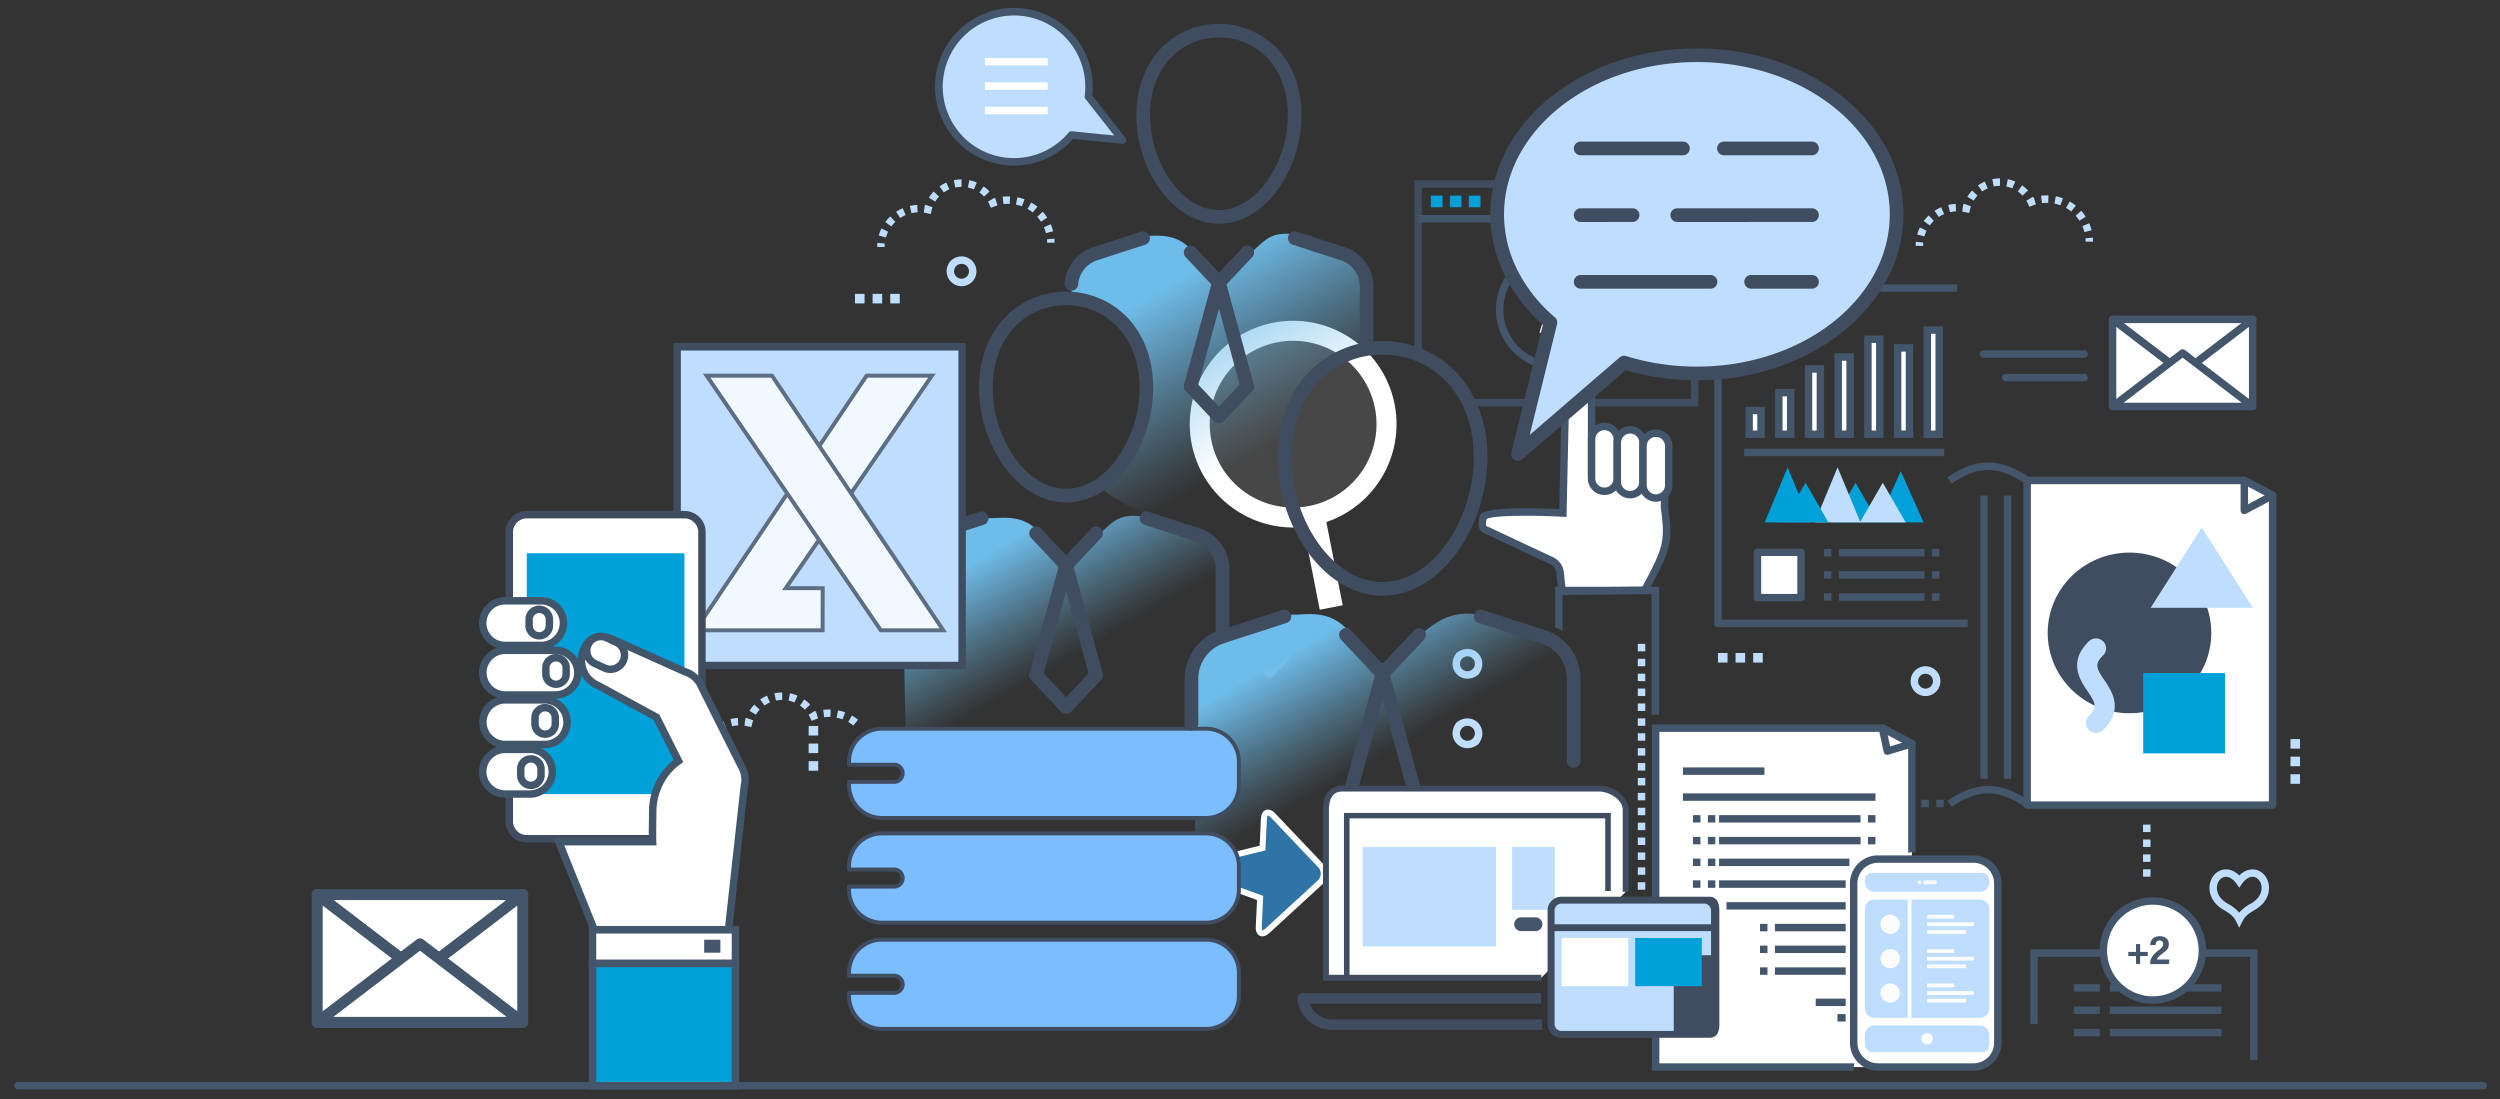 <svg xmlns="http://www.w3.org/2000/svg" xmlns:xlink="http://www.w3.org/1999/xlink" width="1258.64" height="553.283" viewBox="0 0 1258.64 553.283"><rect x="0" y="0" width="1258.64" height="553.283" fill="#333333" stroke="none"/><defs><style>.a{fill:#43566b;}.b,.n{fill:#bfdeff;}.c,.m{fill:#404d61;}.d{fill:#00a0d8;}.e,.f,.p,.q,.v{fill:#fff;}.f{opacity:0.1;}.g{fill:#2f74a6;stroke:#fff;}.g,.q{stroke-miterlimit:10;stroke-width:3px;}.h{fill:#fcfcfc;}.i{fill:url(#a);}.j{fill:url(#b);}.k{fill:url(#c);}.l{fill:#7bbdff;stroke-linejoin:round;}.l,.p,.q{stroke:#404d61;}.l,.p{stroke-width:2px;}.m,.n,.q,.v{fill-rule:evenodd;}.o{opacity:0.78;}.r{fill:#44566b;}.s{fill:#3f65ae;opacity:0.22;}.t{fill:#f3b390;}.u{fill:#42566b;}</style><linearGradient id="a" x1="640.466" y1="223.7" x2="583.806" y2="126.778" gradientUnits="userSpaceOnUse"><stop offset="0" stop-color="#6ebce9" stop-opacity="0"/><stop offset="0.134" stop-color="#6ebce9" stop-opacity="0.133"/><stop offset="0.427" stop-color="#6ebce9" stop-opacity="0.472"/><stop offset="0.848" stop-color="#6ebce9"/></linearGradient><linearGradient id="b" x1="540.388" y1="330.271" x2="501.125" y2="263.108" xlink:href="#a"/><linearGradient id="c" x1="692.486" y1="381.885" x2="652.489" y2="313.466" xlink:href="#a"/></defs><title>DataHub-page1</title><path class="a" d="M1249.95,548.457H9.194a1.993,1.993,0,0,1-2.093-1.875h0a1.993,1.993,0,0,1,2.093-1.875H1249.95a1.993,1.993,0,0,1,2.093,1.875h0A1.993,1.993,0,0,1,1249.95,548.457Z"/><path class="b" d="M968.182,123.798h-3.75c0-.692.035-1.376.099-2.051l3.732.355Q968.183,122.939,968.182,123.798Z"/><path class="b" d="M968.838,119.056l-3.607-1.02a20.869,20.869,0,0,1,1.351-3.525l3.365,1.653A17.171,17.171,0,0,0,968.838,119.056Zm2.719-5.547L968.532,111.29a21.314,21.314,0,0,1,2.492-2.827l2.582,2.717A17.577,17.577,0,0,0,971.557,113.509Zm4.48-4.258-2.065-3.131a21.272,21.272,0,0,1,3.318-1.786l1.476,3.447A17.345,17.345,0,0,0,976.037,109.251Zm5.676-2.428-.835-3.656a21.203,21.203,0,0,1,3.733-.507l.172,3.746A17.315,17.315,0,0,0,981.713,106.823Z"/><path class="b" d="M991.381,107.27l-1.818-.427a16.898,16.898,0,0,0-1.663-.305l.494-3.717q.137.018.275.038c.031-.091.064-.183.097-.275l3.526,1.272a15.042,15.042,0,0,0-.478,1.596Z"/><path class="b" d="M993.668,100.998l-3.197-1.961a19.327,19.327,0,0,1,2.389-3.127l2.732,2.567A15.734,15.734,0,0,0,993.668,100.998Zm24.595-2.526a15.372,15.372,0,0,0-2.386-2.08l2.16-3.065a19.034,19.034,0,0,1,2.968,2.589Zm-20.274-2.074-2.16-3.065a19.215,19.215,0,0,1,3.433-1.927l1.49,3.44A15.478,15.478,0,0,0,997.989,96.398Zm15.129-1.553a15.671,15.671,0,0,0-3.029-.951l.754-3.673a19.429,19.429,0,0,1,3.753,1.178Zm-9.343-.954-.758-3.673a19.274,19.274,0,0,1,3.876-.394h.015l.022,3.75h-.013A15.509,15.509,0,0,0,1003.775,93.891Z"/><path class="b" d="M1021.716,104.111l-.74-1.603a15.589,15.589,0,0,0-.782-1.472l3.208-1.941c.064.106.128.213.19.321.108-.034.216-.066.326-.098l1.055,3.598q-.818.24-1.613.551Z"/><path class="b" d="M1049.411,116.847a19.591,19.591,0,0,0-1.018-2.967l3.439-1.498a23.463,23.463,0,0,1,1.212,3.533Zm-2.497-5.731a19.633,19.633,0,0,0-1.903-2.493l2.79-2.505a23.16,23.16,0,0,1,2.265,2.971Zm-4.18-4.654a19.737,19.737,0,0,0-2.589-1.771l1.864-3.253a23.402,23.402,0,0,1,3.083,2.11Zm-5.421-3.104a19.605,19.605,0,0,0-3.018-.858l.732-3.679a23.323,23.323,0,0,1,3.596,1.024Zm-9.267-1.082-.465-3.72a23.453,23.453,0,0,1,3.733-.166l-.136,3.748A19.933,19.933,0,0,0,1028.046,102.275Z"/><path class="b" d="M1053.764,121.666h-3.75c0-.578-.026-1.148-.073-1.714l3.735-.32Q1053.764,120.637,1053.764,121.666Z"/><path class="b" d="M445.365,124.305h-3.75c0-.692.033-1.378.098-2.053l3.733.361Q445.365,123.448,445.365,124.305Z"/><path class="b" d="M446.02,119.566l-3.607-1.024a21.161,21.161,0,0,1,1.349-3.521l3.367,1.65A17.358,17.358,0,0,0,446.02,119.566Zm2.717-5.548-3.021-2.221a21.297,21.297,0,0,1,2.491-2.826l2.583,2.717A17.67,17.67,0,0,0,448.737,114.018Zm4.481-4.26-2.063-3.131a21.356,21.356,0,0,1,3.316-1.786l1.48,3.446A17.585,17.585,0,0,0,453.219,109.758Zm5.676-2.428-.835-3.656a21.21,21.21,0,0,1,3.736-.507l.17,3.746A17.352,17.352,0,0,0,458.894,107.33Z"/><path class="b" d="M468.56,107.774l-1.814-.424q-.823-.192-1.664-.304l.493-3.717c.092.012.184.025.276.038q.047-.137.096-.275l3.528,1.271a15.199,15.199,0,0,0-.479,1.6Z"/><path class="b" d="M470.849,101.507l-3.195-1.963a19.433,19.433,0,0,1,2.389-3.126l2.734,2.567A15.685,15.685,0,0,0,470.849,101.507Zm24.598-2.525A15.461,15.461,0,0,0,493.06,96.9l2.159-3.065a19.099,19.099,0,0,1,2.97,2.588Zm-20.274-2.076-2.16-3.065a19.291,19.291,0,0,1,3.432-1.927l1.492,3.44A15.496,15.496,0,0,0,475.173,96.906Zm15.123-1.554a15.534,15.534,0,0,0-3.024-.95l.753-3.673A19.27,19.27,0,0,1,491.78,91.908Zm-9.34-.953L480.2,90.726a19.285,19.285,0,0,1,3.875-.394h.015l.023,3.75A15.53,15.53,0,0,0,480.956,94.399Z"/><path class="b" d="M498.898,104.619l-.741-1.603a15.439,15.439,0,0,0-.783-1.477l3.213-1.933c.063.105.125.211.188.319.107-.034.216-.066.324-.098l1.056,3.598q-.82.24-1.614.551Z"/><path class="b" d="M526.594,117.355a19.59,19.59,0,0,0-1.018-2.967l3.438-1.498a23.463,23.463,0,0,1,1.212,3.533Zm-2.497-5.731a19.707,19.707,0,0,0-1.902-2.493l2.79-2.505a23.178,23.178,0,0,1,2.265,2.971ZM519.918,106.97a19.598,19.598,0,0,0-2.589-1.77l1.862-3.255a23.332,23.332,0,0,1,3.085,2.111Zm-5.427-3.104a19.34,19.34,0,0,0-3.013-.858l.731-3.679a23.132,23.132,0,0,1,3.599,1.026Zm-9.262-1.082-.465-3.721a23.684,23.684,0,0,1,3.733-.167l-.134,3.748A19.951,19.951,0,0,0,505.229,102.783Z"/><path class="b" d="M530.946,122.174h-3.75c0-.578-.026-1.149-.073-1.713l3.735-.322Q530.946,121.144,530.946,122.174Z"/><polygon class="c" points="855.038 204.57 742.543 204.57 742.543 200.82 851.288 200.82 851.288 94.483 715.831 94.483 715.831 176.07 712.081 176.07 712.081 90.733 855.038 90.733 855.038 204.57"/><rect class="a" x="713.956" y="108.27" width="139.207" height="3.75"/><rect class="d" x="720.374" y="98.472" width="5.864" height="5.864"/><rect class="d" x="729.935" y="98.472" width="5.864" height="5.864"/><rect class="d" x="739.496" y="98.472" width="5.864" height="5.864"/><path class="a" d="M783.558,186.268a30.43,30.43,0,1,1,30.431-30.431A30.464,30.464,0,0,1,783.558,186.268Zm0-57.111a26.68,26.68,0,1,0,26.681,26.68A26.71,26.71,0,0,0,783.558,129.157Z"/><path class="e" d="M783.148,142.393a.432.432,0,0,1,.822,0l2.714,8.352a1.119,1.119,0,0,0,1.065.773H796.53a.432.432,0,0,1,.254.782l-7.105,5.162a1.119,1.119,0,0,0-.407,1.252l2.714,8.352a.432.432,0,0,1-.665.483l-7.105-5.162a1.119,1.119,0,0,0-1.316,0l-7.105,5.162a.432.432,0,0,1-.665-.483l2.714-8.352a1.12,1.12,0,0,0-.407-1.252L770.333,152.3a.432.432,0,0,1,.254-.782h8.782a1.119,1.119,0,0,0,1.065-.773Z"/><polygon class="e" points="1020.578 241.9 1020.578 405.333 1144.164 405.333 1144.164 249.409 1129.91 241.9 1020.578 241.9"/><path class="a" d="M1144.164,407.208H1020.577a1.874,1.874,0,0,1-1.875-1.875V241.901a1.874,1.874,0,0,1,1.875-1.875H1129.91a1.885,1.885,0,0,1,.873.216l14.254,7.509a1.873,1.873,0,0,1,1.002,1.659V405.334A1.874,1.874,0,0,1,1144.164,407.208Zm-121.712-3.75h119.837V250.541l-12.842-6.765H1022.452Z"/><polygon class="e" points="1129.91 241.9 1144.164 249.409 1129.91 256.981 1129.91 241.9"/><path class="a" d="M1129.91,258.856a1.872,1.872,0,0,1-1.875-1.875v-15.08a1.874,1.874,0,0,1,2.748-1.659l14.254,7.509a1.874,1.874,0,0,1,.006,3.314l-14.254,7.571A1.868,1.868,0,0,1,1129.91,258.856Zm1.875-13.848v8.854l8.369-4.446Z"/><rect class="a" x="1008.828" y="249.472" width="3.75" height="142.624"/><rect class="a" x="997.002" y="249.472" width="3.75" height="142.624"/><path class="a" d="M1019.521,243.45c-13.379-9.116-23.744-9.118-36.969-.005l-2.127-3.087c14.554-10.028,26.494-10.034,41.21-.005Z"/><path class="a" d="M1019.521,406.284c-13.379-9.113-23.744-9.118-36.969-.005l-2.127-3.087c14.556-10.03,26.496-10.032,41.21-.005Z"/><polygon class="e" points="1066.815 310.514 1040.725 326.059 1040.725 346.266 1070.84 327.545 1066.815 310.514"/><polygon class="e" points="1034.688 329.556 1034.688 350.541 1041.829 355.205 1051.739 352.727 1051.739 319.497 1034.688 329.556"/><polygon class="e" points="1093.787 310.514 1119.878 326.059 1119.878 346.266 1089.763 327.545 1093.787 310.514"/><polygon class="e" points="1125.914 329.556 1125.914 350.541 1118.774 355.205 1108.864 352.727 1108.864 319.497 1125.914 329.556"/><path class="e" d="M1097.594,338.349c-2.032-26.569-5.612-43.334-14.892-64.643a2.265,2.265,0,0,0-4.415,0c-9.28,21.308-12.86,38.074-14.892,64.643"/><polygon class="a" points="1136.54 533.62 1132.79 533.62 1132.79 481.747 1025.92 481.747 1025.92 515.496 1022.17 515.496 1022.17 477.997 1136.54 477.997 1136.54 533.62"/><rect class="a" x="1044.045" y="495.496" width="13.124" height="3.75"/><rect class="a" x="1062.168" y="495.496" width="56.247" height="3.75"/><rect class="a" x="1044.045" y="506.745" width="13.124" height="3.75"/><rect class="a" x="1062.168" y="506.745" width="56.247" height="3.75"/><rect class="a" x="1044.045" y="517.995" width="13.124" height="3.75"/><rect class="a" x="1062.168" y="517.995" width="56.247" height="3.75"/><path class="e" d="M1108.797,478.549a24.927,24.927,0,1,1-24.923-24.925A24.925,24.925,0,0,1,1108.797,478.549Z"/><path class="a" d="M1083.874,505.347a26.799,26.799,0,1,1,26.798-26.798A26.832,26.832,0,0,1,1083.874,505.347Zm0-49.848a23.049,23.049,0,1,0,23.048,23.05A23.079,23.079,0,0,0,1083.874,455.498Z"/><path class="a" d="M1077.464,475.317v3.929h3.83v2.086h-3.83v3.97h-2.087v-3.97h-3.867v-2.086h3.867v-3.929Z"/><path class="a" d="M1082.51,485.404v-.143c0-2.673,1.113-4.435,4.416-6.967,1.6-1.256,2.106-1.743,2.106-2.937a1.661,1.661,0,0,0-1.783-1.884c-1.377,0-1.904.932-2.025,2.329h-2.695c.121-2.309,1.399-4.437,4.783-4.457,3.076-.02,4.596,1.743,4.596,4.012,0,1.964-.831,3.017-3.219,4.718-1.681,1.216-2.512,2.168-2.776,2.999h6.339l-.344,2.329Z"/><polygon class="e" points="833.537 366.59 833.537 537.207 962.555 537.207 962.555 374.429 947.675 366.59 833.537 366.59"/><path class="a" d="M933.6,535.332H835.413V368.465h111.799l13.469,7.095v53.782a10.236,10.236,0,0,1,2.301-.258,10.632,10.632,0,0,1,1.448.107V373.297l-16.292-8.582H831.663V539.082h101.72A10.825,10.825,0,0,1,933.6,535.332Z"/><polygon class="e" points="947.675 366.59 962.555 374.429 950.187 378.156 947.675 366.59"/><path class="a" d="M950.186,380.031a1.877,1.877,0,0,1-1.833-1.478l-2.51-11.566a1.875,1.875,0,0,1,2.706-2.056l14.88,7.838a1.874,1.874,0,0,1-.333,3.453l-12.37,3.728A1.81,1.81,0,0,1,950.186,380.031Zm.176-9.908,1.227,5.652,6.044-1.822Z"/><rect class="a" x="847.278" y="386.357" width="41.041" height="3.75"/><rect class="a" x="914.125" y="502.761" width="15.091" height="3.75"/><rect class="a" x="925.074" y="510.55" width="4.142" height="3.75"/><rect class="a" x="847.278" y="399.42" width="96.937" height="3.75"/><path class="a" d="M944.215,414.118h-3.75v-3.75h3.75Zm-7.5,0H865.469v-3.75h71.247Zm-73.122,0h-3.75v-3.75h3.75Zm-7.5,0h-3.75v-3.75h3.75Z"/><path class="a" d="M944.215,425.07h-3.75v-3.75h3.75Zm-7.5,0H865.469v-3.75h71.247Zm-73.122,0h-3.75v-3.75h3.75Zm-7.5,0h-3.75v-3.75h3.75Z"/><path class="a" d="M944.215,436.019h-3.75v-3.75h3.75Zm-13.124,0h-65.622v-3.75h65.622Zm-67.497,0h-3.75v-3.75h3.75Zm-7.5,0h-3.75v-3.75h3.75Z"/><path class="a" d="M944.215,446.97h-11.25v-3.75h11.25Zm-14.999,0H865.469v-3.75h63.747Zm-65.622,0h-3.75v-3.75h3.75Zm-7.5,0h-3.75v-3.75h3.75Z"/><path class="a" d="M944.215,457.919h-11.25v-3.75h11.25Zm-14.999,0H869.218v-3.75h59.997Zm-65.622,0h-3.75v-3.75h3.75Zm-7.5,0h-3.75v-3.75h3.75Z"/><path class="a" d="M944.215,468.87h-11.25v-3.75h11.25Zm-14.999,0H893.592v-3.75h35.623Zm-39.373,0h-3.75v-3.75h3.75Z"/><path class="a" d="M944.215,479.819h-11.25v-3.75h11.25Zm-14.999,0H893.592v-3.75h35.623Zm-39.373,0h-3.75v-3.75h3.75Z"/><path class="a" d="M944.215,490.77h-11.25v-3.75h11.25Zm-14.999,0H893.592v-3.75h35.623Zm-39.373,0h-3.75v-3.75h3.75Z"/><path class="e" d="M944.548,432.515H992.661A12.229,12.229,0,0,1,1004.89,444.744v80.234a12.229,12.229,0,0,1-12.229,12.229H944.548a12.229,12.229,0,0,1-12.229-12.229V444.744A12.229,12.229,0,0,1,944.548,432.515Z"/><path class="a" d="M993.589,539.082H945.476a14.121,14.121,0,0,1-14.104-14.104v-80.235a14.119,14.119,0,0,1,14.104-14.102h48.112a14.12,14.12,0,0,1,14.104,14.102v80.235A14.121,14.121,0,0,1,993.589,539.082ZM945.476,434.391a10.365,10.365,0,0,0-10.354,10.352v80.235a10.366,10.366,0,0,0,10.354,10.354h48.112a10.366,10.366,0,0,0,10.354-10.354v-80.235a10.365,10.365,0,0,0-10.354-10.352Z"/><path class="e" d="M801.287,243.788l36.972-.197-.292,11.674c2.354,17.49,1.726,20.374-9.932,41.897l-41.548.531-1.029-9.191a7.428,7.428,0,0,0-4.259-6.228l-32.431-15.199a3.03,3.03,0,0,1-2.531-2.988,12.168,12.168,0,0,1,.446-3.269c-.446-4.695,40.166-2.513,40.166-2.513s1.49-68.811,1.49-66.935a6.475,6.475,0,0,1,6.475-6.475h0a6.475,6.475,0,0,1,6.474,6.475v47.805"/><path class="a" d="M784.812,299.59l-1.219-10.878a5.596,5.596,0,0,0-3.189-4.74L748.177,268.87a4.887,4.887,0,0,1-3.816-4.783,14.117,14.117,0,0,1,.447-3.526,2.813,2.813,0,0,1,.804-1.754c3.585-3.731,27.397-3.064,39.404-2.474l1.199-54.58c.128-5.676.196-8.736.416-10.384h-.167a8.349,8.349,0,1,1,16.698,0v47.805h-3.75V191.369a4.599,4.599,0,1,0-9.199,0h-1.256l1.25.076c-.053,1.131-.994,44.255-1.485,66.9l-.042,1.935-1.933-.103c-16.331-.881-35.243-.69-38.251,1.102l-.009.038a10.301,10.301,0,0,0-.377,2.768,1.151,1.151,0,0,0,.965,1.139l.487.152,32.432,15.199a9.308,9.308,0,0,1,5.334,7.8l.831,7.419,38.751-.494c10.88-20.135,11.462-22.982,9.199-39.787l-.02-.147.249-9.891-35.041.187-.018-3.75,38.904-.207-.337,13.457c2.402,17.89,1.615,21.149-10.164,42.892l-.524.967Z"/><path class="e" d="M814.236,221.186v19.681a6.475,6.475,0,0,1-6.475,6.475h0a6.475,6.475,0,0,1-6.475-6.475V221.186a6.474,6.474,0,0,1,6.475-6.475h0A6.474,6.474,0,0,1,814.236,221.186Z"/><path class="a" d="M807.762,249.216a8.359,8.359,0,0,1-8.349-8.349V221.186a8.349,8.349,0,0,1,16.698,0v19.681A8.359,8.359,0,0,1,807.762,249.216Zm0-32.63a4.605,4.605,0,0,0-4.599,4.599v19.681a4.599,4.599,0,0,0,9.199,0V221.186A4.605,4.605,0,0,0,807.762,216.586Z"/><path class="e" d="M827.186,222.879V242.56a6.474,6.474,0,0,1-6.475,6.474h0a6.474,6.474,0,0,1-6.474-6.474v-19.681a6.475,6.475,0,0,1,6.474-6.475h0A6.475,6.475,0,0,1,827.186,222.879Z"/><path class="a" d="M820.711,250.91a8.36,8.36,0,0,1-8.349-8.35v-19.68a8.349,8.349,0,1,1,16.698,0v19.68A8.36,8.36,0,0,1,820.711,250.91Zm0-32.631a4.605,4.605,0,0,0-4.599,4.6v19.68a4.599,4.599,0,1,0,9.199,0v-19.68A4.605,4.605,0,0,0,820.711,218.279Z"/><path class="e" d="M840.135,224.572v19.681a6.474,6.474,0,0,1-6.475,6.474h0a6.475,6.475,0,0,1-6.474-6.474V224.572a6.475,6.475,0,0,1,6.474-6.474h0A6.475,6.475,0,0,1,840.135,224.572Z"/><path class="a" d="M833.659,252.602a8.359,8.359,0,0,1-8.349-8.349V224.572a8.35,8.35,0,0,1,16.7,0v19.681A8.36,8.36,0,0,1,833.659,252.602Zm0-32.63a4.605,4.605,0,0,0-4.6,4.6v19.681a4.6,4.6,0,0,0,9.201,0V224.572A4.605,4.605,0,0,0,833.659,219.972Z"/><polygon class="a" points="786.664 317.626 782.914 315.751 782.914 295.415 835.285 295.415 835.285 359.812 831.535 359.812 831.535 299.165 786.664 299.165 786.664 317.626"/><path class="b" d="M547.947,48.642a37.895,37.895,0,1,0-8.51,19.305L565.166,70.54Z"/><path class="a" d="M564.979,72.406,540.221,69.91a39.22,39.22,0,0,1-12.636,9.562,39.696,39.696,0,1,1,22.317-31.375L566.64,69.381a1.876,1.876,0,0,1-1.661,3.025ZM478.128,59.133A35.839,35.839,0,0,0,538,66.743a1.868,1.868,0,0,1,1.625-.661l21.342,2.149-14.494-18.431a1.876,1.876,0,0,1-.385-1.407,35.883,35.883,0,1,0-67.96,10.74Z"/><rect class="e" x="495.882" y="29.163" width="31.581" height="3.75"/><rect class="e" x="495.882" y="41.467" width="31.581" height="3.75"/><rect class="e" x="495.882" y="53.77" width="31.581" height="3.75"/><path class="f" d="M626.615,249.494a43.51,43.51,0,1,0-11.588-60.438A43.531,43.531,0,0,0,626.615,249.494Z"/><path class="e" d="M599.976,223.566a52.044,52.044,0,1,1,67.778,39.262l8.228,41.89-11.551,2.254-8.168-41.649A52.108,52.108,0,0,1,599.976,223.566ZM627.373,248.21a41.973,41.973,0,1,0-17.523-26.574A41.873,41.873,0,0,0,627.373,248.21Z"/><path class="a" d="M990.656,315.735H864.91a1.874,1.874,0,0,1-1.875-1.875V145.049a1.874,1.874,0,0,1,1.875-1.875H985.339v3.75H866.785v165.061H990.656Z"/><rect class="e" x="880.608" y="206.663" width="5.98" height="11.961"/><path class="a" d="M888.464,220.499h-9.732V204.788h9.732Zm-5.982-3.75h2.232v-8.211H882.482Z"/><rect class="e" x="895.559" y="197.692" width="5.98" height="20.931"/><path class="a" d="M903.414,220.499h-9.73V195.817h9.73Zm-5.98-3.75h2.23V199.567h-2.23Z"/><rect class="e" x="910.51" y="185.732" width="5.98" height="32.892"/><path class="a" d="M918.365,220.499h-9.73V183.857h9.73Zm-5.98-3.75h2.23V187.606h-2.23Z"/><rect class="e" x="925.46" y="179.751" width="5.98" height="38.872"/><path class="a" d="M933.315,220.499h-9.73V177.877h9.73Zm-5.98-3.75h2.23V181.627h-2.23Z"/><rect class="e" x="940.411" y="170.781" width="5.98" height="47.843"/><path class="a" d="M948.267,220.499h-9.73V168.906h9.73Zm-5.98-3.75h2.23V172.656h-2.23Z"/><rect class="e" x="955.362" y="175.166" width="5.98" height="43.458"/><path class="a" d="M963.217,220.499h-9.73V173.291h9.73Zm-5.98-3.75h2.23V177.041h-2.23Z"/><rect class="e" x="970.313" y="166.195" width="5.98" height="52.429"/><path class="a" d="M978.168,220.499h-9.73V164.32h9.73Zm-5.98-3.75h2.23V168.07h-2.23Z"/><rect class="a" x="878.099" y="225.901" width="100.703" height="3.75"/><polygon class="d" points="922.666 262.988 934.18 243.047 945.693 262.988 922.666 262.988"/><polygon class="b" points="913.629 262.988 925.142 235.301 936.655 262.988 913.629 262.988"/><polygon class="d" points="897.491 262.988 909.004 243.047 920.517 262.988 897.491 262.988"/><polygon class="d" points="888.453 262.988 899.966 235.301 911.48 262.988 888.453 262.988"/><polygon class="d" points="945.421 262.988 956.935 237.237 968.448 262.988 945.421 262.988"/><polygon class="b" points="936.384 262.988 947.897 243.047 959.41 262.988 936.384 262.988"/><path class="a" d="M976.405,280.156h-3.75v-3.75h3.75Zm-7.5,0h-43.123v-3.75h43.123Zm-46.873,0h-3.75v-3.75h3.75Z"/><path class="a" d="M976.405,291.292h-3.75v-3.75h3.75Zm-7.5,0h-43.123v-3.75h43.123Zm-46.873,0h-3.75v-3.75h3.75Z"/><path class="a" d="M976.405,302.428h-3.75v-3.75h3.75Zm-7.5,0h-43.123v-3.75h43.123Zm-46.873,0h-3.75v-3.75h3.75Z"/><rect class="e" x="884.801" y="278.047" width="21.948" height="22.836"/><path class="a" d="M906.75,302.757H884.802a1.874,1.874,0,0,1-1.875-1.875v-22.834a1.874,1.874,0,0,1,1.875-1.875H906.75a1.874,1.874,0,0,1,1.875,1.875v22.834A1.874,1.874,0,0,1,906.75,302.757Zm-20.073-3.75h18.198V279.923H886.677Z"/><path class="a" d="M1049.21,180.123H998.587a1.875,1.875,0,1,1,0-3.75H1049.21a1.875,1.875,0,1,1,0,3.75Z"/><path class="a" d="M1049.21,191.998h-39.373a1.875,1.875,0,0,1,0-3.75H1049.21a1.875,1.875,0,1,1,0,3.75Z"/><polygon class="e" points="1098.851 187.727 1063.585 160.793 1134.117 160.793 1098.851 187.727"/><path class="a" d="M1098.851,189.601a1.878,1.878,0,0,1-1.139-.385l-35.266-26.933a1.875,1.875,0,0,1,1.139-3.365h70.532a1.875,1.875,0,0,1,1.139,3.365L1099.99,189.217A1.878,1.878,0,0,1,1098.851,189.601Zm-29.722-26.933,29.722,22.699,29.722-22.699Z"/><polygon class="e" points="1098.851 187.727 1134.117 160.792 1134.117 182.715 1134.117 204.637 1098.851 204.637 1063.585 204.637 1063.585 182.715 1063.585 160.792 1098.851 187.727"/><path class="a" d="M1134.118,206.511h-70.532a1.874,1.874,0,0,1-1.875-1.875V160.793a1.875,1.875,0,0,1,3.014-1.49l34.127,26.065,34.128-26.065a1.875,1.875,0,0,1,3.014,1.49v43.843A1.874,1.874,0,0,1,1134.118,206.511Zm-68.658-3.75h66.783V164.584l-32.252,24.633a1.879,1.879,0,0,1-2.278,0l-32.252-24.633Z"/><polygon class="e" points="1098.851 177.702 1063.585 204.637 1134.117 204.637 1098.851 177.702"/><path class="a" d="M1134.118,206.511h-70.532a1.875,1.875,0,0,1-1.139-3.365l35.266-26.933a1.879,1.879,0,0,1,2.278,0l35.266,26.933a1.875,1.875,0,0,1-1.139,3.365Zm-64.988-3.75h59.444l-29.722-22.699Z"/><rect class="b" x="1153.148" y="389.81" width="4.811" height="4.811"/><rect class="b" x="1153.148" y="380.95" width="4.811" height="4.81"/><rect class="b" x="1153.148" y="372.089" width="4.811" height="4.81"/><rect class="b" x="333.811" y="444.484" width="4.811" height="4.811"/><rect class="b" x="333.811" y="435.623" width="4.811" height="4.81"/><rect class="b" x="333.811" y="426.762" width="4.811" height="4.81"/><rect class="b" x="430.459" y="147.947" width="4.811" height="4.811"/><rect class="b" x="439.32" y="147.947" width="4.81" height="4.811"/><rect class="b" x="448.181" y="147.947" width="4.81" height="4.811"/><rect class="b" x="864.925" y="328.752" width="4.811" height="4.811"/><rect class="b" x="873.786" y="328.752" width="4.81" height="4.811"/><rect class="b" x="882.647" y="328.752" width="4.81" height="4.811"/><rect class="b" x="871.063" y="119.823" width="4.811" height="4.811"/><rect class="b" x="879.925" y="119.823" width="4.81" height="4.811"/><rect class="b" x="888.786" y="119.823" width="4.81" height="4.811"/><path class="b" d="M1082.682,441.371h-3.75v-3.722h3.75Zm0-7.472h-3.75v-3.75h3.75Zm0-7.5h-3.75v-3.75h3.75Zm0-7.5h-3.75v-3.75h3.75Z"/><path class="b" d="M639.423,341.839l-10.151-10.151,10.151-10.151,10.151,10.151Zm-4.848-10.151,4.848,4.848,4.848-4.848-4.848-4.848Z"/><path class="b" d="M969.407,350.437a7.5,7.5,0,1,1,7.5-7.5A7.507,7.507,0,0,1,969.407,350.437Zm0-11.25a3.75,3.75,0,1,0,3.75,3.75A3.755,3.755,0,0,0,969.407,339.188Z"/><path class="b" d="M486.125,143.81a7.526,7.526,0,0,1-9.267-9.267A7.398,7.398,0,0,1,482.05,129.35a7.526,7.526,0,0,1,9.267,9.267A7.398,7.398,0,0,1,486.125,143.81ZM484.088,132.83a3.75,3.75,0,1,0,3.75,3.75A3.754,3.754,0,0,0,484.088,132.83Z"/><path class="b" d="M744.278,409.668c-7.996,6.139-17.109-2.973-10.969-10.97h0c7.997-6.139,17.109,2.974,10.97,10.97Zm-5.485-9.235a3.75,3.75,0,1,0,3.75,3.75A3.755,3.755,0,0,0,738.793,400.434Z"/><path class="b" d="M744.279,374.671c-7.996,6.141-17.11-2.972-10.97-10.969,7.996-6.138,17.108,2.973,10.97,10.969Zm-5.486-9.234a3.75,3.75,0,1,0,3.75,3.75A3.755,3.755,0,0,0,738.793,365.437Z"/><path class="b" d="M744.279,339.673c-7.996,6.142-17.112-2.973-10.97-10.97C741.306,322.567,750.415,331.677,744.279,339.673ZM738.793,330.44a3.75,3.75,0,1,0,3.75,3.75A3.755,3.755,0,0,0,738.793,330.44Z"/><path class="b" d="M1127.36,467.081l-1.679-3.376c-1.313-2.64-3.418-3.94-5.647-5.315a17.3,17.3,0,0,1-5.271-4.348c-3.986-5.441-2.567-11.718,1.106-14.644,2.871-2.285,7.437-2.653,11.491,1.364,4.056-4.017,8.622-3.647,11.491-1.364,3.673,2.926,5.092,9.203,1.106,14.644a17.303,17.303,0,0,1-5.271,4.348c-2.228,1.375-4.334,2.675-5.647,5.315Zm-6.681-25.654a3.907,3.907,0,0,0-2.474.904c-2.289,1.822-3.071,5.87-.417,9.494a14.011,14.011,0,0,0,4.217,3.373,20.542,20.542,0,0,1,5.356,4.255,20.544,20.544,0,0,1,5.356-4.255,14.01,14.01,0,0,0,4.217-3.373c2.653-3.623,1.871-7.672-.417-9.494-2.084-1.663-4.74-1.014-7.11,1.73a7.377,7.377,0,0,0-.503.65l-1.542,2.223-1.542-2.223a7.149,7.149,0,0,0-.502-.646C1123.813,442.325,1122.193,441.427,1120.678,441.427Z"/><path class="b" d="M821.913,515.43h-3.75v-3.75h3.75Zm0-7.5h-3.75v-3.75h3.75Zm0-7.5h-3.75v-3.75h3.75Zm0-7.5h-3.75v-3.75h3.75Zm0-7.5h-3.75v-3.75h3.75Zm0-7.5h-3.75v-3.75h3.75Zm0-7.5h-3.75v-3.75h3.75Zm6.399-22.499h-3.75v-3.75h3.75Zm0-7.5h-3.75v-3.75h3.75Zm0-7.5h-3.75v-3.75h3.75Zm0-7.5h-3.75v-3.75h3.75Zm0-7.5h-3.75v-3.75h3.75Zm0-7.5h-3.75v-3.75h3.75Zm0-7.5h-3.75v-3.75h3.75Zm0-7.5h-3.75v-3.75h3.75Zm0-7.5h-3.75v-3.75h3.75Zm0-7.5h-3.75v-3.75h3.75Zm0-7.5h-3.75v-3.75h3.75Zm0-7.5h-3.75v-3.75h3.75Zm0-7.5h-3.75v-3.75h3.75Zm0-7.5h-3.75v-3.75h3.75Zm0-7.5h-3.75v-3.75h3.75Zm0-7.5h-3.75v-3.75h3.75Zm0-7.5h-3.75v-3.75h3.75Z"/><path class="g" d="M619.946,446.824l14.477,5.254-.692,14.518c-.167,3.463,1.812,4.352,4.402,1.973l26.234-24.095a6.189,6.189,0,0,0,.422-8.822l-23.884-25.123c-2.358-2.476-4.418-1.667-4.582,1.792l-.7,14.649-14.557,3.554S619.666,446.79,619.946,446.824Z"/><path class="b" d="M996.722,516.285H943.691a4.805,4.805,0,0,0-4.805,4.805v4.805a5.643,5.643,0,0,0,1.726,3.187c.709.696,1.108.656,2.189.656h54.811a3.939,3.939,0,0,0,2.768-1.126,3.797,3.797,0,0,0,1.147-2.718V521.09A4.805,4.805,0,0,0,996.722,516.285Zm0-63.422H943.691a4.805,4.805,0,0,0-4.805,4.805v49.969a4.805,4.805,0,0,0,4.805,4.805h53.031a4.805,4.805,0,0,0,4.805-4.805v-49.969A4.805,4.805,0,0,0,996.722,452.863Zm3.079-12.797c-.709-.696-1.108-.656-2.189-.656H942.802a3.939,3.939,0,0,0-2.768,1.126,3.797,3.797,0,0,0-1.147,2.718v.961a4.805,4.805,0,0,0,4.805,4.805h53.031a4.805,4.805,0,0,0,4.805-4.805v-.961A5.643,5.643,0,0,0,999.801,440.066Z"/><path class="h" d="M951.7,477.847h-.178a4.805,4.805,0,0,0,0,9.609H951.7a4.805,4.805,0,1,0,0-9.609Z"/><path class="h" d="M970.207,520.129a2.883,2.883,0,1,0,2.936,2.883A2.91,2.91,0,0,0,970.207,520.129ZM951.7,495.144h-.178a4.805,4.805,0,0,0,0,9.61H951.7a4.805,4.805,0,1,0,0-9.61Z"/><path class="h" d="M951.7,460.55h-.178a4.805,4.805,0,0,0,0,9.61H951.7a4.805,4.805,0,1,0,0-9.61Z"/><path class="h" d="M966.292,443.253a.961.961,0,1,0,.979.961A.97.97,0,0,0,966.292,443.253Zm8.809.961a.97.97,0,0,0-.979-.961h-4.894a.961.961,0,1,0,0,1.922h4.894A.97.97,0,0,0,975.101,444.214Zm-4.894,18.258H983.91V460.55H970.207Zm0,1.922v1.922h23.49v-1.922Zm19.575,3.844H970.207v1.922H989.782Zm-19.575,11.531H983.91v-1.922H970.207Zm0,3.844h23.49v-1.922h-23.49Zm19.575,1.922H970.207v1.922H989.782Zm-19.575,11.531H983.91v-1.922H970.207Zm0,3.844h23.49V498.988h-23.49Zm0,3.844H989.782v-1.922H970.207Zm-9.788,7.688h1.958V452.863h-1.958Z"/><rect class="a" x="967.317" y="402.663" width="3.75" height="3.75"/><rect class="a" x="974.817" y="402.663" width="3.75" height="3.75"/><path class="i" d="M539.524,146.707c-3.556-6.189,2.31-16.22,3.303-16.513,16.208-4.777,28.952-11.381,32.2-11.335,5.303.074,13.909-1.68,21.467,3.905,9.605,7.098,11.259,15.526,16.513,15.687,5.145.158,3.879-2.219,14.036-9.237,8.882-6.137,10.428-12.466,23.118-11.404,3.431.287,18.976,5.297,30.244,11.736,8.669,4.954,6.764,6.571,6.687,8.08-.494,9.672,1.57,27.836-.602,35.503-1.474,5.201-7.033,2.469-13.21,4.954-18.687,7.517-24.384,34.003-25.595,39.631a70.954,70.954,0,0,0,4.128,42.108c3.259,7.868,8.639,20.854,21.467,28.072,7.705,4.335,13.949,4.255,14.036,6.605.135,3.652-13.26,6.56-34.677,14.036-24.349,8.499-32.833,14.397-37.98,10.733-9.29-6.613,8.95-34.077-3.303-47.888-6.647-7.492-14.663-2.394-34.677-12.385-10.406-5.194-28.213-13.948-21.467-18.164,6.605-4.128,15.185-13.138,21.467-31.375,5.06-14.689-.201-28.537-1.651-32.2-1.847-4.665-7.18-18.132-19.816-23.944C547.639,149.83,542.135,151.254,539.524,146.707Z"/><path class="j" d="M454.791,275.956c16.208-4.777,40.201-15.131,43.45-15.085,5.303.074,13.909-1.68,21.467,3.905a100.12,100.12,0,0,1,16.513,15.687s3.879-2.219,14.036-9.237c8.882-6.137,10.428-12.466,23.118-11.404,3.431.287,18.976,5.297,30.244,11.736,8.669,4.954,12.388,6.571,12.311,8.08-.494,9.672,1.57,27.836-.602,35.503-1.473,5.201-10.319,6.695-12.535,12.974-4.954,14.036-3.303,36.552-3.303,36.552l-143.564,1.303S453.798,276.248,454.791,275.956Z"/><path class="k" d="M600.971,329.078c18.655-6.22,46.27-19.699,50.009-19.64,6.104.097,16.009-2.187,24.708,5.083a123.456,123.456,0,0,1,19.006,20.424s4.464-2.889,16.155-12.026c10.223-7.99,16.874-15.178,31.479-13.796,3.949.374,18.844,2.095,31.814,10.478,9.978,6.45,18.009,12.305,17.92,14.269-.569,12.592,1.182,59.346,1.182,59.346l-125.047,5.642-.051,62.587L602.278,446.267S599.828,329.459,600.971,329.078Z"/><path class="l" d="M607.188,473.081H443.949a16.534,16.534,0,0,0-16.502,16.576v1.576h22.759a4.315,4.315,0,0,1,0,8.629H427.447v1.576a16.544,16.544,0,0,0,16.502,16.576H607.188a16.557,16.557,0,0,0,16.536-16.576V489.656A16.547,16.547,0,0,0,607.188,473.081Z"/><path class="l" d="M607.188,419.59H443.949a16.539,16.539,0,0,0-16.502,16.576V437.75h22.759a4.315,4.315,0,0,1,0,8.629H427.447v1.572a16.546,16.546,0,0,0,16.502,16.58H607.188a16.559,16.559,0,0,0,16.536-16.58V436.166A16.552,16.552,0,0,0,607.188,419.59Z"/><path class="l" d="M607.188,366.865H443.949a16.539,16.539,0,0,0-16.502,16.576v1.584h22.759a4.315,4.315,0,0,1,0,8.629H427.447v1.572a16.546,16.546,0,0,0,16.502,16.58H607.188a16.559,16.559,0,0,0,16.536-16.58V383.441A16.552,16.552,0,0,0,607.188,366.865Z"/><path class="m" d="M519.16,270.871a3.429,3.429,0,1,1,4.994-4.701l12.59,13.381,12.59-13.38a3.429,3.429,0,1,1,4.994,4.702L539.095,287.053a3.431,3.431,0,0,1-4.848-.146Z"/><path class="m" d="M536.745,153.675a35.194,35.194,0,0,0-26.543,11.651c-6.443,7.176-10.408,17.419-10.408,29.898a61.707,61.707,0,0,0,11.64,36.066c6.638,8.924,15.575,14.795,25.311,14.795s18.673-5.872,25.311-14.795a61.707,61.707,0,0,0,11.64-36.066c0-12.48-3.965-22.722-10.408-29.898a35.194,35.194,0,0,0-26.543-11.651Zm-31.646,7.058a42.898,42.898,0,0,1,63.292,0c7.542,8.401,12.184,20.231,12.184,34.492a68.714,68.714,0,0,1-13.011,40.15c-7.892,10.608-18.752,17.59-30.819,17.59s-22.928-6.982-30.819-17.59a68.714,68.714,0,0,1-13.011-40.15C492.915,180.964,497.557,169.134,505.099,160.733Z"/><path class="m" d="M524.975,340.86a3.437,3.437,0,1,1-6.635-1.798l15.088-55.405a3.437,3.437,0,0,1,6.634,0L555.15,339.059a3.437,3.437,0,1,1-6.635,1.798l-11.77-43.221Z"/><path class="m" d="M618.923,320.467a3.439,3.439,0,0,1-6.879,0V286.785a14.819,14.819,0,0,0-10.416-14.341l-25.511-8.278a3.432,3.432,0,0,1,2.123-6.527l25.512,8.28a21.694,21.694,0,0,1,15.171,20.867Z"/><path class="m" d="M484.528,267.662l10.774-3.496a3.432,3.432,0,0,0-2.123-6.527l-8.835,2.867"/><path class="m" d="M519.158,342.312a3.429,3.429,0,1,1,4.994-4.702l12.59,13.379,12.59-13.377a3.429,3.429,0,0,1,4.994,4.702l-15.233,16.177a3.43,3.43,0,0,1-4.848-.146Z"/><path class="m" d="M603.286,364.353a3.439,3.439,0,1,1-6.879,0V341.976a25.745,25.745,0,0,1,18.015-24.77l31.169-10.118a3.432,3.432,0,0,1,2.124,6.527l-31.169,10.115a18.869,18.869,0,0,0-13.26,18.245Z"/><path class="m" d="M675.117,322.011a3.429,3.429,0,0,1,4.994-4.702l15.937,16.937,15.938-16.934a3.429,3.429,0,1,1,4.994,4.702l-18.581,19.735a3.431,3.431,0,0,1-4.848-.146Z"/><path class="m" d="M696.048,178.564a43.746,43.746,0,0,0-33,14.492c-7.995,8.907-12.915,21.592-12.915,37.043,0,16.396,5.514,32.607,14.375,44.523,8.25,11.093,19.383,18.39,31.54,18.39s23.291-7.296,31.541-18.39c8.861-11.916,14.375-28.127,14.375-44.523,0-15.451-4.92-28.136-12.915-37.043a43.747,43.747,0,0,0-33.001-14.492Zm-38.102,9.899a51.653,51.653,0,0,1,76.204,0c9.095,10.131,14.692,24.404,14.692,41.636,0,17.856-6.039,35.556-15.746,48.607-9.505,12.777-22.559,21.184-37.049,21.184S668.505,291.484,659,278.706c-9.707-13.051-15.746-30.752-15.746-48.607C643.254,212.866,648.852,198.594,657.946,188.463Z"/><path class="m" d="M680.929,407.854a3.437,3.437,0,0,1-6.635-1.798l18.437-67.704a3.437,3.437,0,0,1,6.635,0l18.437,67.701a3.437,3.437,0,0,1-6.635,1.798l-15.12-55.519Z"/><path class="m" d="M795.7,383.133a3.439,3.439,0,0,1-6.879,0V341.976a18.863,18.863,0,0,0-13.254-18.245l-31.171-10.115a3.432,3.432,0,0,1,2.123-6.527l31.172,10.116A25.744,25.744,0,0,1,795.7,341.976Z"/><path class="m" d="M542.838,143.227a3.436,3.436,0,0,1-6.852-.509A20.687,20.687,0,0,1,550.38,124.481l24.079-7.822a3.432,3.432,0,0,1,2.124,6.527l-24.079,7.818a14.044,14.044,0,0,0-6.755,4.637A13.854,13.854,0,0,0,542.838,143.227Z"/><path class="m" d="M596.943,129.466a3.43,3.43,0,0,1,4.995-4.702l11.745,12.482,11.746-12.479a3.429,3.429,0,0,1,4.994,4.702l-14.388,15.28a3.431,3.431,0,0,1-4.848-.146Z"/><path class="m" d="M613.682,18.89a33.029,33.029,0,0,0-24.913,10.935c-6.053,6.74-9.777,16.363-9.777,28.095a58.054,58.054,0,0,0,10.95,33.935c6.231,8.379,14.614,13.89,23.74,13.89s17.509-5.511,23.744-13.89a58.053,58.053,0,0,0,10.949-33.935c0-11.731-3.726-21.354-9.777-28.095A33.03,33.03,0,0,0,613.682,18.89Zm-30.015,6.342a40.686,40.686,0,0,1,60.034,0C650.851,33.197,655.254,44.407,655.254,57.92a65.061,65.061,0,0,1-12.32,38.018c-7.487,10.067-17.792,16.685-29.252,16.685-11.461,0-21.763-6.621-29.249-16.685a65.068,65.068,0,0,1-12.32-38.018C572.114,44.407,576.515,33.197,583.668,25.232Z"/><path class="m" d="M602.757,195.458a3.437,3.437,0,0,1-6.634-1.798l14.242-52.307a3.437,3.437,0,0,1,6.635,0l14.245,52.307a3.437,3.437,0,0,1-6.635,1.798l-10.928-40.125Z"/><path class="m" d="M691.458,170.421a3.439,3.439,0,0,1-6.879,0V144.356a13.802,13.802,0,0,0-9.688-13.352l-24.095-7.818a3.432,3.432,0,0,1,2.124-6.527l24.081,7.819a20.669,20.669,0,0,1,14.457,19.878Z"/><path class="m" d="M596.943,196.909a3.43,3.43,0,0,1,4.995-4.702L613.682,204.69l11.746-12.48a3.429,3.429,0,0,1,4.994,4.702l-14.388,15.28a3.43,3.43,0,0,1-4.848-.146Z"/><path class="n" d="M780.58,162.364c-16.634-14.289-26.803-33.426-26.803-54.452,0-44.239,45.013-80.104,100.537-80.104s100.538,35.865,100.538,80.104-45.014,80.102-100.538,80.102a123.13,123.13,0,0,1-36.645-5.487l-53.437,46.045Z"/><path class="m" d="M776.751,163.563a82.931,82.931,0,0,1-19.144-24.899,69.289,69.289,0,0,1-7.269-30.753c0-23.217,11.75-44.193,30.749-59.329C799.86,33.625,825.759,24.368,854.314,24.368s54.455,9.257,73.228,24.215c18.998,15.136,30.75,36.111,30.75,59.329,0,23.215-11.751,44.193-30.75,59.327-18.773,14.958-44.672,24.215-73.228,24.215A129.789,129.789,0,0,1,835.13,190.03a123.488,123.488,0,0,1-16.656-3.674l-51.999,44.807a3.428,3.428,0,0,1-5.57-3.413l15.845-64.188Zm-12.992-27.938a76.733,76.733,0,0,0,19.001,24.09,3.434,3.434,0,0,1,1.151,3.469L770.14,218.957l45.146-38.901a3.433,3.433,0,0,1,3.404-.806,116.37,116.37,0,0,0,17.436,3.983,123.006,123.006,0,0,0,18.188,1.341c26.966,0,51.348-8.683,68.954-22.709,17.385-13.85,28.144-32.935,28.144-53.953S940.656,67.808,923.269,53.956c-17.606-14.026-41.988-22.709-68.954-22.709S802.966,39.93,785.36,53.956c-17.386,13.852-28.143,32.938-28.143,53.956A62.454,62.454,0,0,0,763.759,135.625Z"/><path class="m" d="M795.79,145.329a3.439,3.439,0,1,1,0-6.879h65.39a3.439,3.439,0,1,1,0,6.879Zm0-67.159a3.439,3.439,0,1,1,0-6.879h51.494a3.439,3.439,0,1,1,0,6.879Zm72.133,0a3.439,3.439,0,1,1,0-6.879h44.342a3.439,3.439,0,0,1,0,6.879Zm-72.133,33.58a3.439,3.439,0,1,1,0-6.879h26.156a3.439,3.439,0,1,1,0,6.879Zm48.634,0a3.439,3.439,0,0,1,0-6.879h67.841a3.439,3.439,0,0,1,0,6.879Zm37.19,33.58a3.439,3.439,0,1,1,0-6.879h30.651a3.439,3.439,0,0,1,0,6.879Z"/><rect class="b" x="340.897" y="174.596" width="143.483" height="160.448"/><path class="c" d="M486.255,336.918H339.022V172.721H486.255Zm-143.483-3.75H482.505V176.471H342.772Z"/><g class="o"><polygon class="p" points="469.187 189.133 395.605 296.113 414.19 296.113 414.145 317.329 350.053 317.329 436.306 189.133 469.187 189.133"/><polygon class="p" points="388.651 189.133 355.77 189.133 443.452 317.329 474.904 317.329 388.651 189.133 388.651 189.133"/></g><ellipse class="c" cx="1072.105" cy="318.649" rx="41.186" ry="40.437"/><path class="q" d="M775.993,492.261q-54.222,0-108.444,0V407.592c0-5.845,2.245-10.584,8.199-10.584H805.105c5.954,0,13.361,4.739,13.361,10.584v41.376"/><path class="r" d="M772.962,461.847h-7.059a3.466,3.466,0,1,0,0,6.93h7.059a3.466,3.466,0,1,0,0-6.93Z"/><rect class="b" x="761.263" y="426.394" width="21.492" height="31.651"/><rect class="b" x="686.041" y="426.394" width="67.163" height="50.114"/><polygon class="m" points="808.159 412.009 679.431 412.009 679.431 491.686 676.632 491.686 676.632 409.261 810.958 409.261 810.958 448.563 808.159 448.563 808.159 412.009"/><path class="c" d="M671.259,513.207c-.01,0-.018.003-.028.003a12.205,12.205,0,0,1-11.861-7.916H775.835v-5.275H655.952a2.662,2.662,0,0,0-2.687,2.638l.001.011h-.001c0,5.47,5.244,15.816,17.994,15.816v-.001H776.407v-5.275Z"/><rect class="s" x="786.191" y="499.963" width="56.47" height="15.593"/><ellipse cx="856.778" cy="479.327" rx="0.882" ry="0.866"/><ellipse cx="787.955" cy="460.114" rx="1.765" ry="1.733"/><ellipse cx="793.249" cy="460.114" rx="1.765" ry="1.733"/><ellipse cx="798.543" cy="460.114" rx="1.765" ry="1.733"/><path class="m" d="M786.191,451.452h74.337c3.898,0,5.097,3.258,5.097,7.085v57.175c0,3.828-1.198,6.776-5.097,6.776H786.191a6.995,6.995,0,0,1-7.059-6.93V458.382A6.995,6.995,0,0,1,786.191,451.452Z"/><rect class="d" x="1079.007" y="338.867" width="41.186" height="40.437"/><path class="b" d="M1059.461,342.43c-4.042-5.965-5.108-8.062-.636-12.461a4.949,4.949,0,0,0,0-7.082,5.149,5.149,0,0,0-7.199,0c-10.587,10.415-4.359,19.607-.636,25.099,4.042,5.964,5.108,8.062.636,12.461a4.95,4.95,0,0,0,0,7.082,5.149,5.149,0,0,0,7.199,0C1069.412,357.115,1063.183,347.923,1059.461,342.43Z"/><polygon class="b" points="1108.492 265.576 1082.751 306.013 1134.234 306.013 1108.492 265.576"/><path class="n" d="M842.661,487.835v31.186h-56.47a3.498,3.498,0,0,1-3.529-3.465V468.777h78.766v12.128H849.72A6.995,6.995,0,0,0,842.661,487.835Z"/><path class="n" d="M786.191,454.917h71.708a3.498,3.498,0,0,1,3.529,3.465v6.93H782.661v-6.93A3.498,3.498,0,0,1,786.191,454.917Z"/><rect class="d" x="823.249" y="472.242" width="33.529" height="24.256"/><rect class="e" x="786.191" y="472.242" width="33.529" height="24.256"/><path class="b" d="M355.068,382.613h-3.75q0-1.044.1-2.058l3.732.366Q355.069,381.756,355.068,382.613Z"/><path class="b" d="M355.724,377.871l-3.607-1.022a21.188,21.188,0,0,1,1.349-3.523l3.367,1.652A17.333,17.333,0,0,0,355.724,377.871Zm2.718-5.544-3.021-2.223a21.416,21.416,0,0,1,2.492-2.825L360.494,370A17.477,17.477,0,0,0,358.442,372.327Zm4.481-4.261-2.063-3.131a21.223,21.223,0,0,1,3.32-1.785l1.472,3.45A17.296,17.296,0,0,0,362.923,368.066Zm5.676-2.428-.831-3.655a21.067,21.067,0,0,1,3.734-.507l.17,3.746A17.576,17.576,0,0,0,368.599,365.638Z"/><path class="b" d="M378.264,366.085l-1.816-.426q-.82-.192-1.662-.306l.493-3.717c.092.013.185.026.277.038.032-.091.064-.183.096-.273l3.528,1.271a15.252,15.252,0,0,0-.48,1.599Z"/><path class="b" d="M380.553,359.814l-3.195-1.963a19.442,19.442,0,0,1,2.389-3.126l2.734,2.567A15.775,15.775,0,0,0,380.553,359.814Zm24.599-2.523a15.57,15.57,0,0,0-2.388-2.082l2.159-3.065a19.151,19.151,0,0,1,2.969,2.587Zm-20.278-2.078-2.159-3.065a19.214,19.214,0,0,1,3.433-1.926l1.488,3.442A15.466,15.466,0,0,0,384.874,355.213ZM400,353.66a15.528,15.528,0,0,0-3.023-.95l.753-3.673a19.079,19.079,0,0,1,3.757,1.181Zm-9.343-.952-.752-3.673a19.535,19.535,0,0,1,3.884-.396l.027,3.75A15.799,15.799,0,0,0,390.657,352.708Z"/><path class="b" d="M408.605,362.925l-.742-1.602a15.27,15.27,0,0,0-.784-1.474l3.212-1.937c.063.106.126.212.188.319.108-.033.216-.066.324-.097l1.058,3.596q-.818.242-1.613.551Z"/><path class="b" d="M429.623,365.276a19.841,19.841,0,0,0-2.591-1.77l1.862-3.256a23.746,23.746,0,0,1,3.083,2.108Zm-5.429-3.102a19.447,19.447,0,0,0-3.015-.861l.734-3.676a23.192,23.192,0,0,1,3.597,1.025Zm-9.262-1.084-.465-3.721a23.268,23.268,0,0,1,3.733-.165l-.134,3.746A20.268,20.268,0,0,0,414.933,361.09Z"/><path class="e" d="M353.407,413.455a8.82,8.82,0,0,1-8.823,8.815H265.216a8.819,8.819,0,0,1-8.82-8.815V267.937a8.822,8.822,0,0,1,8.82-8.821h79.368a8.823,8.823,0,0,1,8.823,8.821Z"/><path class="c" d="M344.583,424.145H265.215a10.704,10.704,0,0,1-10.695-10.689V267.937a10.707,10.707,0,0,1,10.695-10.695h79.368a10.709,10.709,0,0,1,10.698,10.695V413.456A10.706,10.706,0,0,1,344.583,424.145ZM265.215,260.992a6.953,6.953,0,0,0-6.945,6.946V413.456a6.95,6.95,0,0,0,6.945,6.939h79.368a6.952,6.952,0,0,0,6.949-6.939V267.937a6.955,6.955,0,0,0-6.949-6.946Z"/><rect class="d" x="265.216" y="278.542" width="79.368" height="121.263"/><path class="t" d="M373.18,385.65,352.351,344.112a13.597,13.597,0,1,0-23.327,13.979l12.558,25.037a31.325,31.325,0,0,0-12.981,25.652c0,16.478-2.031,29.835,11.169,29.835,13.197,0,30.221-13.357,30.221-29.835q0-2.783-.117-5.426A13.595,13.595,0,0,0,373.18,385.65Z"/><path class="e" d="M373.179,385.65,352.351,344.112a13.53,13.53,0,0,0-7.804-6.032l-35.964-16.187c-6.932-2.879-11.948-1.495-14.825,5.442a13.596,13.596,0,0,0,7.346,17.771L330.55,361.131l11.033,21.997A31.326,31.326,0,0,0,328.602,408.78c0,5.467-.214,10.575-.031,14.981H281.306l17.901,44.346h67.536l7.948-72.177A13.532,13.532,0,0,0,373.179,385.65Z"/><path class="u" d="M368.423,469.981H297.942l-19.415-48.096h48.113c-.042-2.314-.006-4.781.031-7.357.027-1.858.055-3.781.055-5.749a33.489,33.489,0,0,1,12.47-26.227l-10.059-20.056L300.293,346.797a15.471,15.471,0,0,1-8.265-20.183c1.618-3.902,3.978-6.41,7.013-7.454,2.888-.994,6.245-.666,10.262,1l35.903,16.16a15.41,15.41,0,0,1,8.755,6.828L374.824,384.75a15.353,15.353,0,0,1,1.718,11.508Zm-67.951-3.75h64.591l7.809-70.758a11.628,11.628,0,0,0-1.302-8.86l-.068-.123-20.828-41.539a11.62,11.62,0,0,0-6.66-5.074l-.237-.088-35.964-16.188c-3.038-1.26-5.597-1.567-7.553-.897-2.004.69-3.564,2.439-4.77,5.346a11.721,11.721,0,0,0,6.332,15.322l.178.086,29.961,16.305,12.027,23.979-1.34.926c-7.508,5.191-12.172,14.428-12.172,24.11,0,1.987-.028,3.927-.055,5.804-.048,3.261-.092,6.34.022,9.098l.082,1.954H284.084Z"/><path class="e" d="M278.051,388.518a11.239,11.239,0,0,1-11.239,11.239H254.27a11.239,11.239,0,0,1-11.239-11.239h0A11.238,11.238,0,0,1,254.27,377.28h12.542a11.238,11.238,0,0,1,11.239,11.238Z"/><path class="u" d="M266.812,401.633H254.27a13.114,13.114,0,0,1,0-26.229H266.812a13.114,13.114,0,0,1,0,26.229ZM254.27,379.154a9.364,9.364,0,0,0,0,18.729H266.812a9.364,9.364,0,0,0,0-18.729Z"/><path class="e" d="M285.374,363.58a11.239,11.239,0,0,1-11.239,11.239H254.27a11.239,11.239,0,0,1-11.239-11.239h0a11.238,11.238,0,0,1,11.239-11.238h19.866A11.238,11.238,0,0,1,285.374,363.58Z"/><path class="u" d="M274.136,376.693H254.27a13.114,13.114,0,0,1,0-26.227h19.866a13.114,13.114,0,1,1,0,26.227ZM254.27,354.216a9.364,9.364,0,0,0,0,18.727h19.866a9.364,9.364,0,1,0,0-18.727Z"/><path class="e" d="M290.994,338.642a11.239,11.239,0,0,1-11.239,11.239H254.27a11.239,11.239,0,0,1-11.239-11.239h0a11.238,11.238,0,0,1,11.239-11.238h25.485a11.238,11.238,0,0,1,11.239,11.238Z"/><path class="u" d="M279.755,351.756H254.27a13.113,13.113,0,0,1,0-26.227H279.755a13.113,13.113,0,1,1,0,26.227ZM254.27,329.279a9.364,9.364,0,0,0,0,18.727H279.755a9.364,9.364,0,0,0,0-18.727Z"/><path class="e" d="M283.671,313.704a11.239,11.239,0,0,1-11.239,11.239H254.27a11.239,11.239,0,0,1-11.239-11.239h0a11.239,11.239,0,0,1,11.239-11.238h18.162a11.238,11.238,0,0,1,11.239,11.238Z"/><path class="u" d="M272.432,326.818H254.27a13.114,13.114,0,0,1,0-26.228H272.432a13.114,13.114,0,0,1,0,26.228ZM254.27,304.34a9.364,9.364,0,0,0,0,18.728H272.432a9.364,9.364,0,0,0,0-18.728Z"/><path class="e" d="M276.596,314.981a5.111,5.111,0,0,1-5.111,5.11h0a5.109,5.109,0,0,1-5.108-5.11v-3.113a5.109,5.109,0,0,1,5.108-5.11h0a5.111,5.111,0,0,1,5.111,5.11Z"/><path class="u" d="M271.485,321.966a6.991,6.991,0,0,1-6.982-6.985V311.868a6.984,6.984,0,1,1,13.969,0v3.113A6.993,6.993,0,0,1,271.485,321.966Zm0-13.333a3.238,3.238,0,0,0-3.233,3.235v3.113a3.235,3.235,0,1,0,6.469,0V311.868A3.24,3.24,0,0,0,271.485,308.633Z"/><path class="e" d="M285.034,339.354a5.111,5.111,0,0,1-5.111,5.11h0a5.109,5.109,0,0,1-5.108-5.11v-3.113a5.109,5.109,0,0,1,5.108-5.11h0a5.111,5.111,0,0,1,5.111,5.11Z"/><path class="u" d="M279.923,346.34a6.991,6.991,0,0,1-6.982-6.985v-3.113a6.984,6.984,0,1,1,13.969,0v3.113A6.993,6.993,0,0,1,279.923,346.34Zm0-13.333a3.238,3.238,0,0,0-3.233,3.235v3.113a3.235,3.235,0,1,0,6.469,0v-3.113A3.24,3.24,0,0,0,279.923,333.007Z"/><path class="e" d="M279.565,364.509a5.111,5.111,0,0,1-5.11,5.11h0a5.109,5.109,0,0,1-5.108-5.11v-3.112a5.109,5.109,0,0,1,5.108-5.11h0a5.111,5.111,0,0,1,5.11,5.11Z"/><path class="u" d="M274.454,371.494a6.991,6.991,0,0,1-6.982-6.983v-3.113a6.984,6.984,0,1,1,13.968,0V364.51A6.992,6.992,0,0,1,274.454,371.494Zm0-13.331a3.238,3.238,0,0,0-3.232,3.235V364.51a3.234,3.234,0,0,0,6.468,0v-3.113A3.239,3.239,0,0,0,274.454,358.162Z"/><path class="e" d="M272.378,390.289a5.111,5.111,0,0,1-5.111,5.11h0a5.109,5.109,0,0,1-5.108-5.11v-3.113a5.109,5.109,0,0,1,5.108-5.11h0a5.111,5.111,0,0,1,5.111,5.11Z"/><path class="u" d="M267.267,397.274a6.99,6.99,0,0,1-6.982-6.983v-3.113a6.984,6.984,0,1,1,13.968,0V390.29A6.992,6.992,0,0,1,267.267,397.274Zm0-13.331a3.238,3.238,0,0,0-3.232,3.235V390.29a3.234,3.234,0,0,0,6.469,0v-3.113A3.24,3.24,0,0,0,267.267,383.942Z"/><path class="e" d="M313.745,332.859a7.117,7.117,0,0,1-9.462,3.429l-4.796-2.244a7.116,7.116,0,0,1-3.43-9.461h0a7.117,7.117,0,0,1,9.462-3.429l4.796,2.244a7.117,7.117,0,0,1,3.43,9.462Z"/><path class="u" d="M307.294,338.838a8.957,8.957,0,0,1-3.806-.853l-4.796-2.245a8.991,8.991,0,1,1,7.621-16.286L311.11,321.7a8.989,8.989,0,0,1,4.333,11.953h0a9.021,9.021,0,0,1-8.15,5.185Zm-4.783-16.481a5.241,5.241,0,0,0-4.936,7.027,5.197,5.197,0,0,0,2.705,2.959l4.797,2.247a5.244,5.244,0,0,0,6.97-2.527h0a5.243,5.243,0,0,0-2.526-6.969l-4.796-2.245A5.237,5.237,0,0,0,302.511,322.358Z"/><rect class="e" x="298.304" y="468.107" width="71.964" height="16.952"/><path class="r" d="M372.143,486.934H296.43V466.232h75.713Zm-71.964-3.75h68.214V469.981H300.179Z"/><rect class="d" x="298.304" y="485.06" width="71.964" height="61.522"/><path class="r" d="M372.143,548.457H296.43V483.185h75.713Zm-71.964-3.75h68.214V486.934H300.179Z"/><rect class="a" x="354.538" y="473.126" width="8.137" height="6.51"/><rect class="b" x="407.115" y="383.211" width="4.811" height="4.811"/><rect class="b" x="407.115" y="374.35" width="4.811" height="4.81"/><rect class="b" x="407.115" y="365.489" width="4.811" height="4.81"/><polygon class="v" points="184.91 499.761 161.817 517.239 208.01 517.239 254.196 517.239 231.103 499.761 208.01 482.166 184.91 499.761"/><polygon class="e" points="211.442 489.889 159.708 450.376 263.177 450.376 211.442 489.889"/><path class="a" d="M211.442,492.639a2.755,2.755,0,0,1-1.671-.564l-51.735-39.511a2.751,2.751,0,0,1,1.671-4.937h103.47a2.751,2.751,0,0,1,1.671,4.937l-51.735,39.511A2.755,2.755,0,0,1,211.442,492.639Zm-43.602-39.511,43.602,33.3,43.602-33.3Z"/><polygon class="e" points="211.442 489.889 263.177 450.376 263.177 482.536 263.177 514.695 211.442 514.695 159.708 514.695 159.708 482.536 159.708 450.376 211.442 489.889"/><path class="a" d="M263.178,517.445h-103.47a2.75,2.75,0,0,1-2.751-2.75V450.377a2.751,2.751,0,0,1,4.421-2.187l50.065,38.237L261.507,448.19a2.751,2.751,0,0,1,4.421,2.187v64.318A2.75,2.75,0,0,1,263.178,517.445Zm-100.72-5.501h97.97V455.938l-47.314,36.136a2.756,2.756,0,0,1-3.341,0l-47.314-36.136Z"/><polygon class="e" points="211.442 475.183 159.708 514.695 263.177 514.695 211.442 475.183"/><path class="a" d="M263.178,517.445h-103.47a2.751,2.751,0,0,1-1.671-4.937l51.735-39.511a2.756,2.756,0,0,1,3.341,0l51.735,39.511a2.751,2.751,0,0,1-1.671,4.937Zm-95.337-5.501h87.204l-43.602-33.3Z"/></svg>